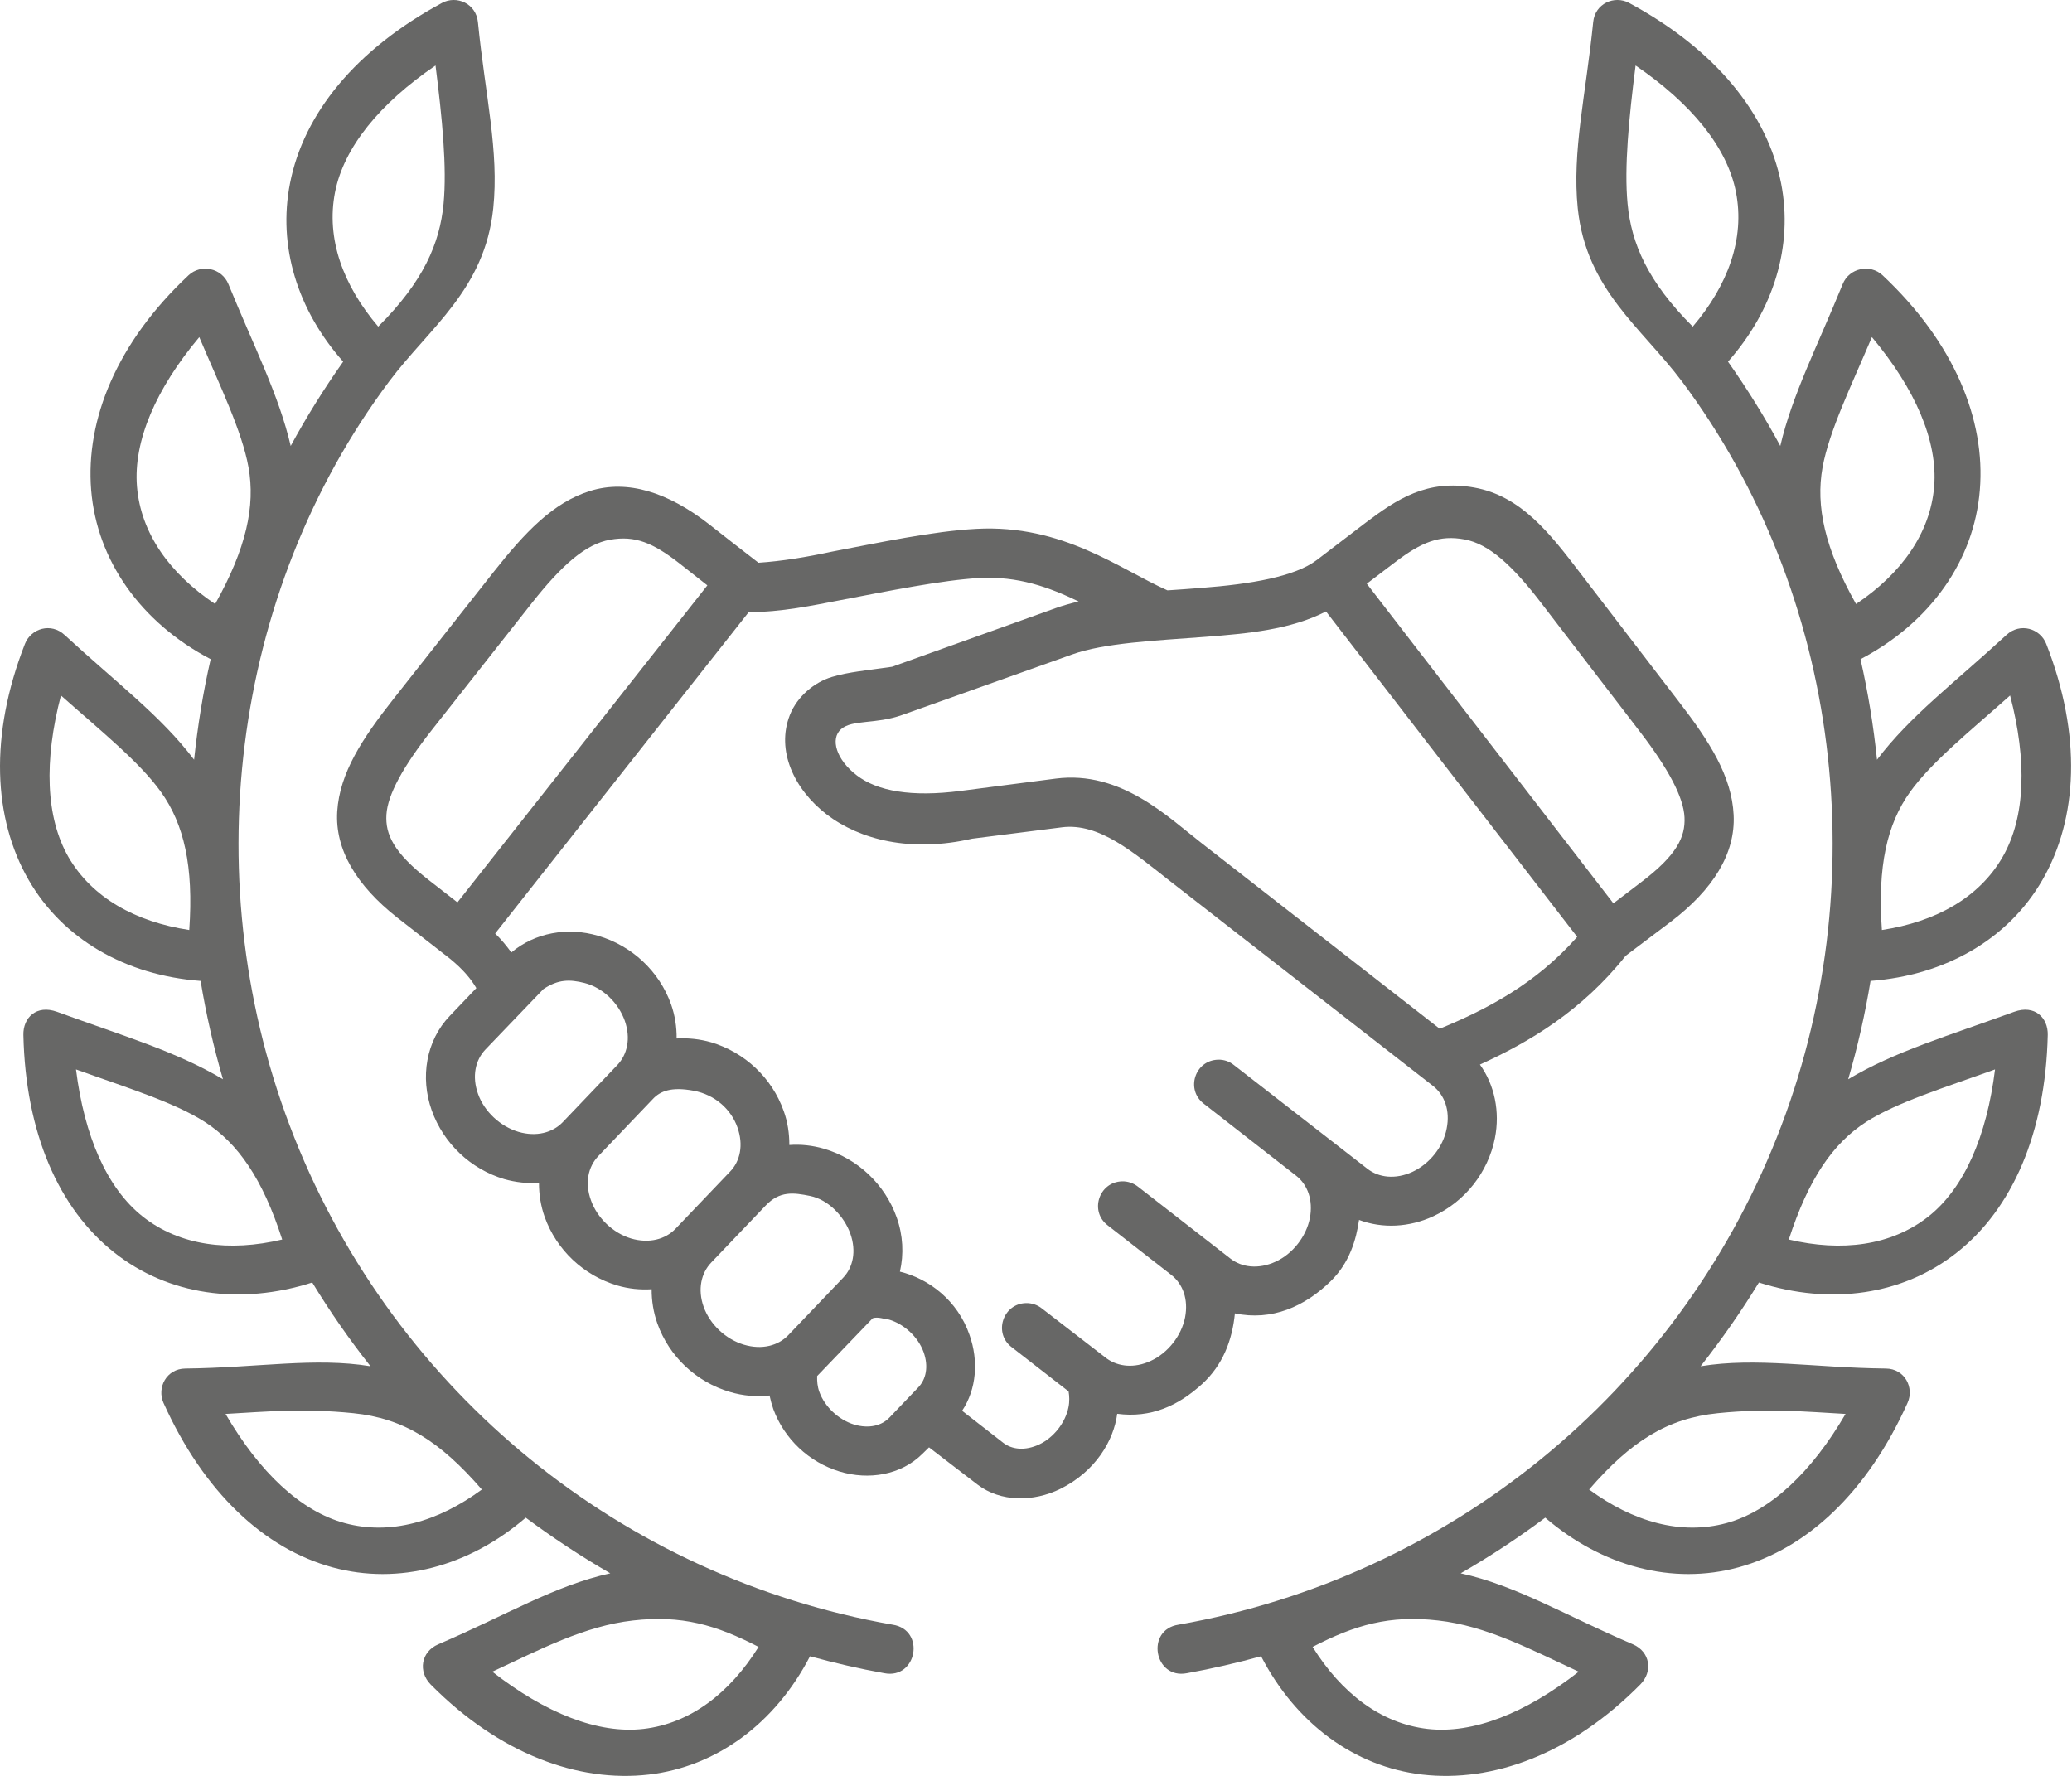 <?xml version="1.0" encoding="UTF-8"?> <svg xmlns="http://www.w3.org/2000/svg" width="56" height="48" viewBox="0 0 56 48" fill="none"><path d="M24.029 35.667C24.444 35.791 24.813 36.139 24.96 36.539C25.105 36.938 25.026 37.283 24.82 37.498L24.04 38.314C23.836 38.531 23.488 38.626 23.078 38.502C22.664 38.373 22.294 38.026 22.148 37.63C22.089 37.472 22.082 37.33 22.085 37.193L23.587 35.63C23.736 35.583 23.897 35.656 24.029 35.667ZM21.895 32.325C22.392 32.427 22.814 32.874 22.983 33.346C23.15 33.822 23.056 34.258 22.785 34.539L21.305 36.088C21.035 36.37 20.599 36.491 20.108 36.346C19.618 36.201 19.189 35.8 19.018 35.323C18.849 34.851 18.952 34.407 19.222 34.126L20.694 32.584C21.074 32.185 21.445 32.233 21.895 32.325ZM18.742 29.48C19.335 29.589 19.764 29.995 19.931 30.472C20.1 30.948 20.005 31.384 19.733 31.666L18.254 33.215C17.983 33.497 17.544 33.618 17.057 33.475C16.567 33.329 16.141 32.918 15.973 32.446C15.8 31.971 15.897 31.535 16.167 31.252L17.643 29.707C17.844 29.49 18.145 29.369 18.742 29.48ZM15.794 26.568C16.304 26.697 16.717 27.117 16.886 27.59C17.053 28.067 16.955 28.502 16.684 28.787L15.208 30.332C14.937 30.614 14.498 30.735 14.011 30.592C13.521 30.446 13.088 30.043 12.92 29.567C12.751 29.094 12.846 28.656 13.118 28.369L14.688 26.733C15.091 26.466 15.398 26.47 15.794 26.568ZM35.838 16.527L42.627 25.323C41.503 26.594 40.199 27.275 38.911 27.806L32.477 22.79C31.562 22.079 30.291 20.82 28.537 21.044L25.974 21.376C24.622 21.552 23.71 21.38 23.159 20.959C22.605 20.538 22.43 19.97 22.733 19.707C23.038 19.443 23.66 19.582 24.381 19.326L28.977 17.689C29.841 17.378 31.211 17.316 32.58 17.213C33.722 17.125 34.882 17.019 35.838 16.527ZM26.465 15.623C27.515 15.568 28.346 15.869 29.152 16.257C28.939 16.309 28.727 16.366 28.526 16.439L24.11 18.022C23.436 18.12 22.939 18.16 22.484 18.297C22.011 18.439 21.546 18.823 21.348 19.325C20.972 20.277 21.455 21.332 22.348 22.017C23.246 22.701 24.622 23.049 26.274 22.669L28.701 22.361C29.705 22.233 30.635 23.041 31.619 23.812L38.726 29.348C39.038 29.59 39.199 30.01 39.099 30.505C39.005 31 38.638 31.457 38.176 31.673C37.715 31.886 37.262 31.831 36.955 31.589L33.351 28.788C33.23 28.689 33.077 28.637 32.923 28.642C32.293 28.656 32.036 29.454 32.539 29.835L35.028 31.776C35.34 32.018 35.496 32.436 35.401 32.929C35.302 33.424 34.94 33.889 34.478 34.101C34.013 34.314 33.562 34.259 33.252 34.016L30.759 32.076C30.633 31.977 30.48 31.926 30.326 31.93C29.696 31.947 29.44 32.746 29.942 33.123L31.656 34.459C31.967 34.702 32.124 35.115 32.029 35.609C31.93 36.104 31.568 36.568 31.102 36.783C30.66 36.989 30.224 36.941 29.916 36.722L28.162 35.368C28.037 35.268 27.887 35.218 27.73 35.221C27.101 35.236 26.844 36.038 27.345 36.414L28.881 37.608C28.902 37.736 28.91 37.879 28.877 38.04C28.793 38.455 28.477 38.857 28.09 39.04C27.701 39.223 27.345 39.179 27.108 38.992L26.003 38.132C26.395 37.543 26.45 36.781 26.203 36.081C25.882 35.151 25.105 34.562 24.322 34.371C24.432 33.895 24.406 33.386 24.234 32.903C23.916 32.01 23.183 31.317 22.271 31.049C21.961 30.959 21.644 30.925 21.334 30.948C21.334 30.64 21.29 30.325 21.18 30.025C20.862 29.131 20.128 28.443 19.221 28.172C18.913 28.084 18.594 28.051 18.287 28.069C18.291 27.761 18.243 27.447 18.137 27.146C17.819 26.253 17.079 25.561 16.167 25.294C15.339 25.048 14.457 25.209 13.82 25.744C13.695 25.572 13.556 25.4 13.383 25.231L20.238 16.542C21.092 16.553 22 16.358 22.729 16.219C24.004 15.975 25.465 15.679 26.465 15.623ZM18.358 15.224L19.118 15.822L12.363 24.39L11.591 23.789C10.638 23.046 10.411 22.552 10.444 22.017C10.477 21.482 10.89 20.721 11.679 19.721L14.388 16.282C15.179 15.283 15.827 14.701 16.493 14.588C17.16 14.47 17.644 14.668 18.358 15.224ZM39.581 14.58C40.247 14.701 40.885 15.294 41.66 16.305L44.322 19.776C45.099 20.787 45.502 21.555 45.527 22.091C45.553 22.625 45.318 23.115 44.355 23.845L43.605 24.416L36.94 15.777L37.705 15.196C38.427 14.645 38.914 14.456 39.581 14.58ZM36.903 14.133L35.589 15.137C34.996 15.587 33.803 15.789 32.476 15.89C32.172 15.914 31.861 15.938 31.553 15.957C30.261 15.385 28.73 14.169 26.39 14.294C25.207 14.357 23.736 14.672 22.477 14.912C21.807 15.057 21.128 15.169 20.499 15.21C20.055 14.87 19.612 14.521 19.172 14.176C18.049 13.298 16.953 12.958 15.951 13.269C14.947 13.58 14.185 14.393 13.343 15.457L10.634 18.893C9.795 19.958 9.18 20.888 9.114 21.936C9.052 22.968 9.634 23.932 10.733 24.799L12.157 25.909C12.508 26.195 12.721 26.447 12.874 26.707L12.157 27.458C11.515 28.128 11.351 29.12 11.669 30.014C11.988 30.907 12.721 31.599 13.629 31.87C13.94 31.958 14.255 31.991 14.567 31.973C14.567 32.281 14.613 32.589 14.721 32.892C15.039 33.782 15.771 34.474 16.683 34.745C16.991 34.836 17.305 34.866 17.612 34.847C17.61 35.155 17.66 35.469 17.766 35.77C18.085 36.664 18.818 37.356 19.73 37.623C20.081 37.728 20.447 37.759 20.799 37.719C20.825 37.842 20.858 37.963 20.901 38.088C21.198 38.893 21.861 39.519 22.688 39.772C23.479 40.014 24.355 39.868 24.929 39.296L25.109 39.12L26.416 40.124C27.042 40.604 27.932 40.6 28.661 40.241C29.605 39.772 30.1 38.941 30.195 38.213C31.107 38.334 31.847 37.996 32.494 37.404C33.046 36.895 33.303 36.236 33.376 35.499C34.376 35.709 35.263 35.316 35.969 34.625C36.471 34.134 36.654 33.511 36.731 32.973C37.364 33.211 38.089 33.174 38.735 32.875C39.594 32.479 40.22 31.688 40.404 30.758C40.543 30.051 40.396 29.329 39.998 28.774C41.319 28.173 42.744 27.334 43.938 25.833L45.161 24.91C46.295 24.046 46.907 23.075 46.855 22.027C46.805 20.98 46.205 20.043 45.376 18.967L42.714 15.495C41.89 14.418 41.114 13.404 39.84 13.177C38.566 12.95 37.757 13.489 36.903 14.133Z" fill="#676766"></path><path d="M20.502 44.514C19.725 45.759 18.659 46.583 17.393 46.73C16.165 46.872 14.742 46.305 13.306 45.184C14.605 44.58 15.803 43.946 17.109 43.8C18.417 43.65 19.351 43.918 20.502 44.514ZM9.55 38.197C10.904 38.334 11.892 38.952 13.023 40.26C11.841 41.131 10.549 41.502 9.318 41.168C8.124 40.846 7.012 39.791 6.096 38.217C7.168 38.157 8.194 38.059 9.55 38.197ZM2.054 28.905C3.405 29.392 4.697 29.788 5.532 30.322C6.432 30.901 7.099 31.86 7.627 33.503C6.199 33.841 4.861 33.672 3.862 32.885C2.892 32.12 2.28 30.713 2.054 28.905ZM1.647 18.798C2.719 19.75 3.774 20.596 4.35 21.405C4.972 22.273 5.236 23.412 5.115 25.137C3.662 24.916 2.487 24.265 1.849 23.163C1.234 22.09 1.186 20.559 1.647 18.798ZM5.386 9.112C5.946 10.434 6.54 11.65 6.716 12.628C6.905 13.679 6.657 14.822 5.815 16.326C4.592 15.509 3.805 14.418 3.702 13.148C3.603 11.918 4.213 10.511 5.386 9.112ZM11.771 1.771C11.951 3.192 12.083 4.522 11.988 5.51C11.886 6.576 11.446 7.608 10.222 8.828C9.27 7.711 8.809 6.448 9.055 5.195C9.293 3.982 10.264 2.797 11.771 1.771ZM11.947 0.079C9.611 1.339 8.205 3.075 7.838 4.956C7.506 6.645 8.033 8.377 9.275 9.775C8.754 10.511 8.282 11.269 7.857 12.053C7.535 10.672 6.865 9.372 6.173 7.678C5.993 7.242 5.433 7.125 5.096 7.44C3.159 9.255 2.31 11.339 2.464 13.247C2.621 15.151 3.804 16.825 5.694 17.817C5.488 18.714 5.343 19.619 5.246 20.534C4.356 19.355 3.148 18.454 1.746 17.162C1.379 16.821 0.838 16.985 0.674 17.404C-0.293 19.874 -0.183 22.123 0.773 23.782C1.692 25.379 3.39 26.363 5.422 26.513C5.569 27.407 5.771 28.293 6.026 29.171C4.763 28.418 3.323 27.999 1.541 27.348C0.984 27.146 0.621 27.509 0.632 27.974C0.691 30.626 1.588 32.673 3.093 33.858C4.543 35.005 6.491 35.287 8.439 34.665C8.919 35.452 9.442 36.205 10.013 36.928C8.505 36.682 6.979 36.968 5.012 36.99C4.496 36.993 4.235 37.51 4.419 37.919C5.509 40.34 7.146 41.862 8.991 42.365C10.771 42.848 12.668 42.346 14.209 41.021C14.943 41.566 15.703 42.068 16.494 42.525C14.993 42.855 13.665 43.664 11.845 44.444C11.375 44.646 11.299 45.181 11.639 45.529C13.506 47.414 15.635 48.184 17.535 47.964C19.37 47.752 20.952 46.58 21.892 44.767C22.552 44.947 23.218 45.103 23.896 45.224C24.786 45.4 25.024 44.048 24.122 43.913C16.811 42.628 10.691 37.641 7.952 30.738C5.25 23.931 6.232 16.043 10.518 10.309C11.606 8.857 13.104 7.827 13.331 5.63C13.492 4.091 13.115 2.58 12.917 0.599C12.867 0.094 12.34 -0.133 11.947 0.079Z" fill="#676766"></path><path d="M35.476 44.514C36.252 45.759 37.317 46.583 38.581 46.73C39.811 46.872 41.232 46.305 42.668 45.184C41.367 44.58 40.174 43.946 38.867 43.8C37.559 43.65 36.626 43.918 35.476 44.514ZM46.428 38.197C45.069 38.334 44.08 38.952 42.949 40.26C44.136 41.131 45.428 41.502 46.659 41.168C47.848 40.846 48.961 39.791 49.88 38.217C48.808 38.157 47.782 38.059 46.428 38.197ZM53.92 28.905C52.571 29.392 51.279 29.788 50.44 30.322C49.54 30.901 48.878 31.86 48.346 33.503C49.778 33.841 51.11 33.672 52.114 32.885C53.085 32.12 53.696 30.713 53.92 28.905ZM54.327 18.798C53.258 19.75 52.203 20.596 51.624 21.405C51.001 22.273 50.741 23.412 50.862 25.137C52.313 24.916 53.492 24.265 54.125 23.163C54.744 22.09 54.788 20.559 54.327 18.798ZM50.592 9.112C50.031 10.434 49.438 11.65 49.259 12.628C49.068 13.679 49.318 14.822 50.163 16.326C51.383 15.509 52.17 14.418 52.275 13.148C52.374 11.918 51.763 10.511 50.592 9.112ZM44.205 1.771C44.025 3.192 43.894 4.522 43.989 5.51C44.091 6.576 44.528 7.608 45.75 8.828C46.702 7.711 47.164 6.448 46.918 5.195C46.683 3.982 45.71 2.797 44.205 1.771ZM44.029 0.079C46.365 1.339 47.768 3.075 48.138 4.956C48.468 6.645 47.94 8.377 46.703 9.775C47.222 10.511 47.694 11.269 48.116 12.053C48.439 10.672 49.112 9.372 49.803 7.678C49.979 7.242 50.544 7.125 50.88 7.44C52.813 9.255 53.667 11.339 53.509 13.247C53.355 15.151 52.173 16.825 50.284 17.817C50.488 18.714 50.635 19.619 50.73 20.534C51.62 19.355 52.825 18.454 54.228 17.162C54.597 16.821 55.14 16.985 55.304 17.404C56.271 19.874 56.157 22.123 55.202 23.782C54.283 25.379 52.587 26.363 50.555 26.513C50.408 27.407 50.208 28.293 49.951 29.171C51.21 28.418 52.654 27.999 54.437 27.348C54.993 27.146 55.356 27.509 55.345 27.974C55.283 30.626 54.389 32.673 52.884 33.858C51.434 35.005 49.486 35.287 47.538 34.665C47.057 35.452 46.53 36.205 45.963 36.928C47.472 36.682 48.996 36.968 50.966 36.99C51.482 36.993 51.742 37.51 51.555 37.919C50.467 40.34 48.831 41.862 46.981 42.365C45.206 42.848 43.309 42.346 41.763 41.021C41.035 41.566 40.273 42.068 39.478 42.525C40.983 42.855 42.309 43.664 44.133 44.444C44.601 44.646 44.678 45.181 44.333 45.529C42.47 47.414 40.343 48.184 38.438 47.964C36.604 47.752 35.022 46.58 34.084 44.767C33.425 44.947 32.759 45.103 32.082 45.224C31.192 45.4 30.953 44.048 31.854 43.913C39.167 42.628 45.286 37.641 48.024 30.738C50.727 23.931 49.746 16.043 45.458 10.309C44.37 8.857 42.869 7.827 42.642 5.63C42.485 4.091 42.859 2.58 43.059 0.599C43.107 0.094 43.634 -0.133 44.029 0.079Z" fill="#676766"></path></svg> 